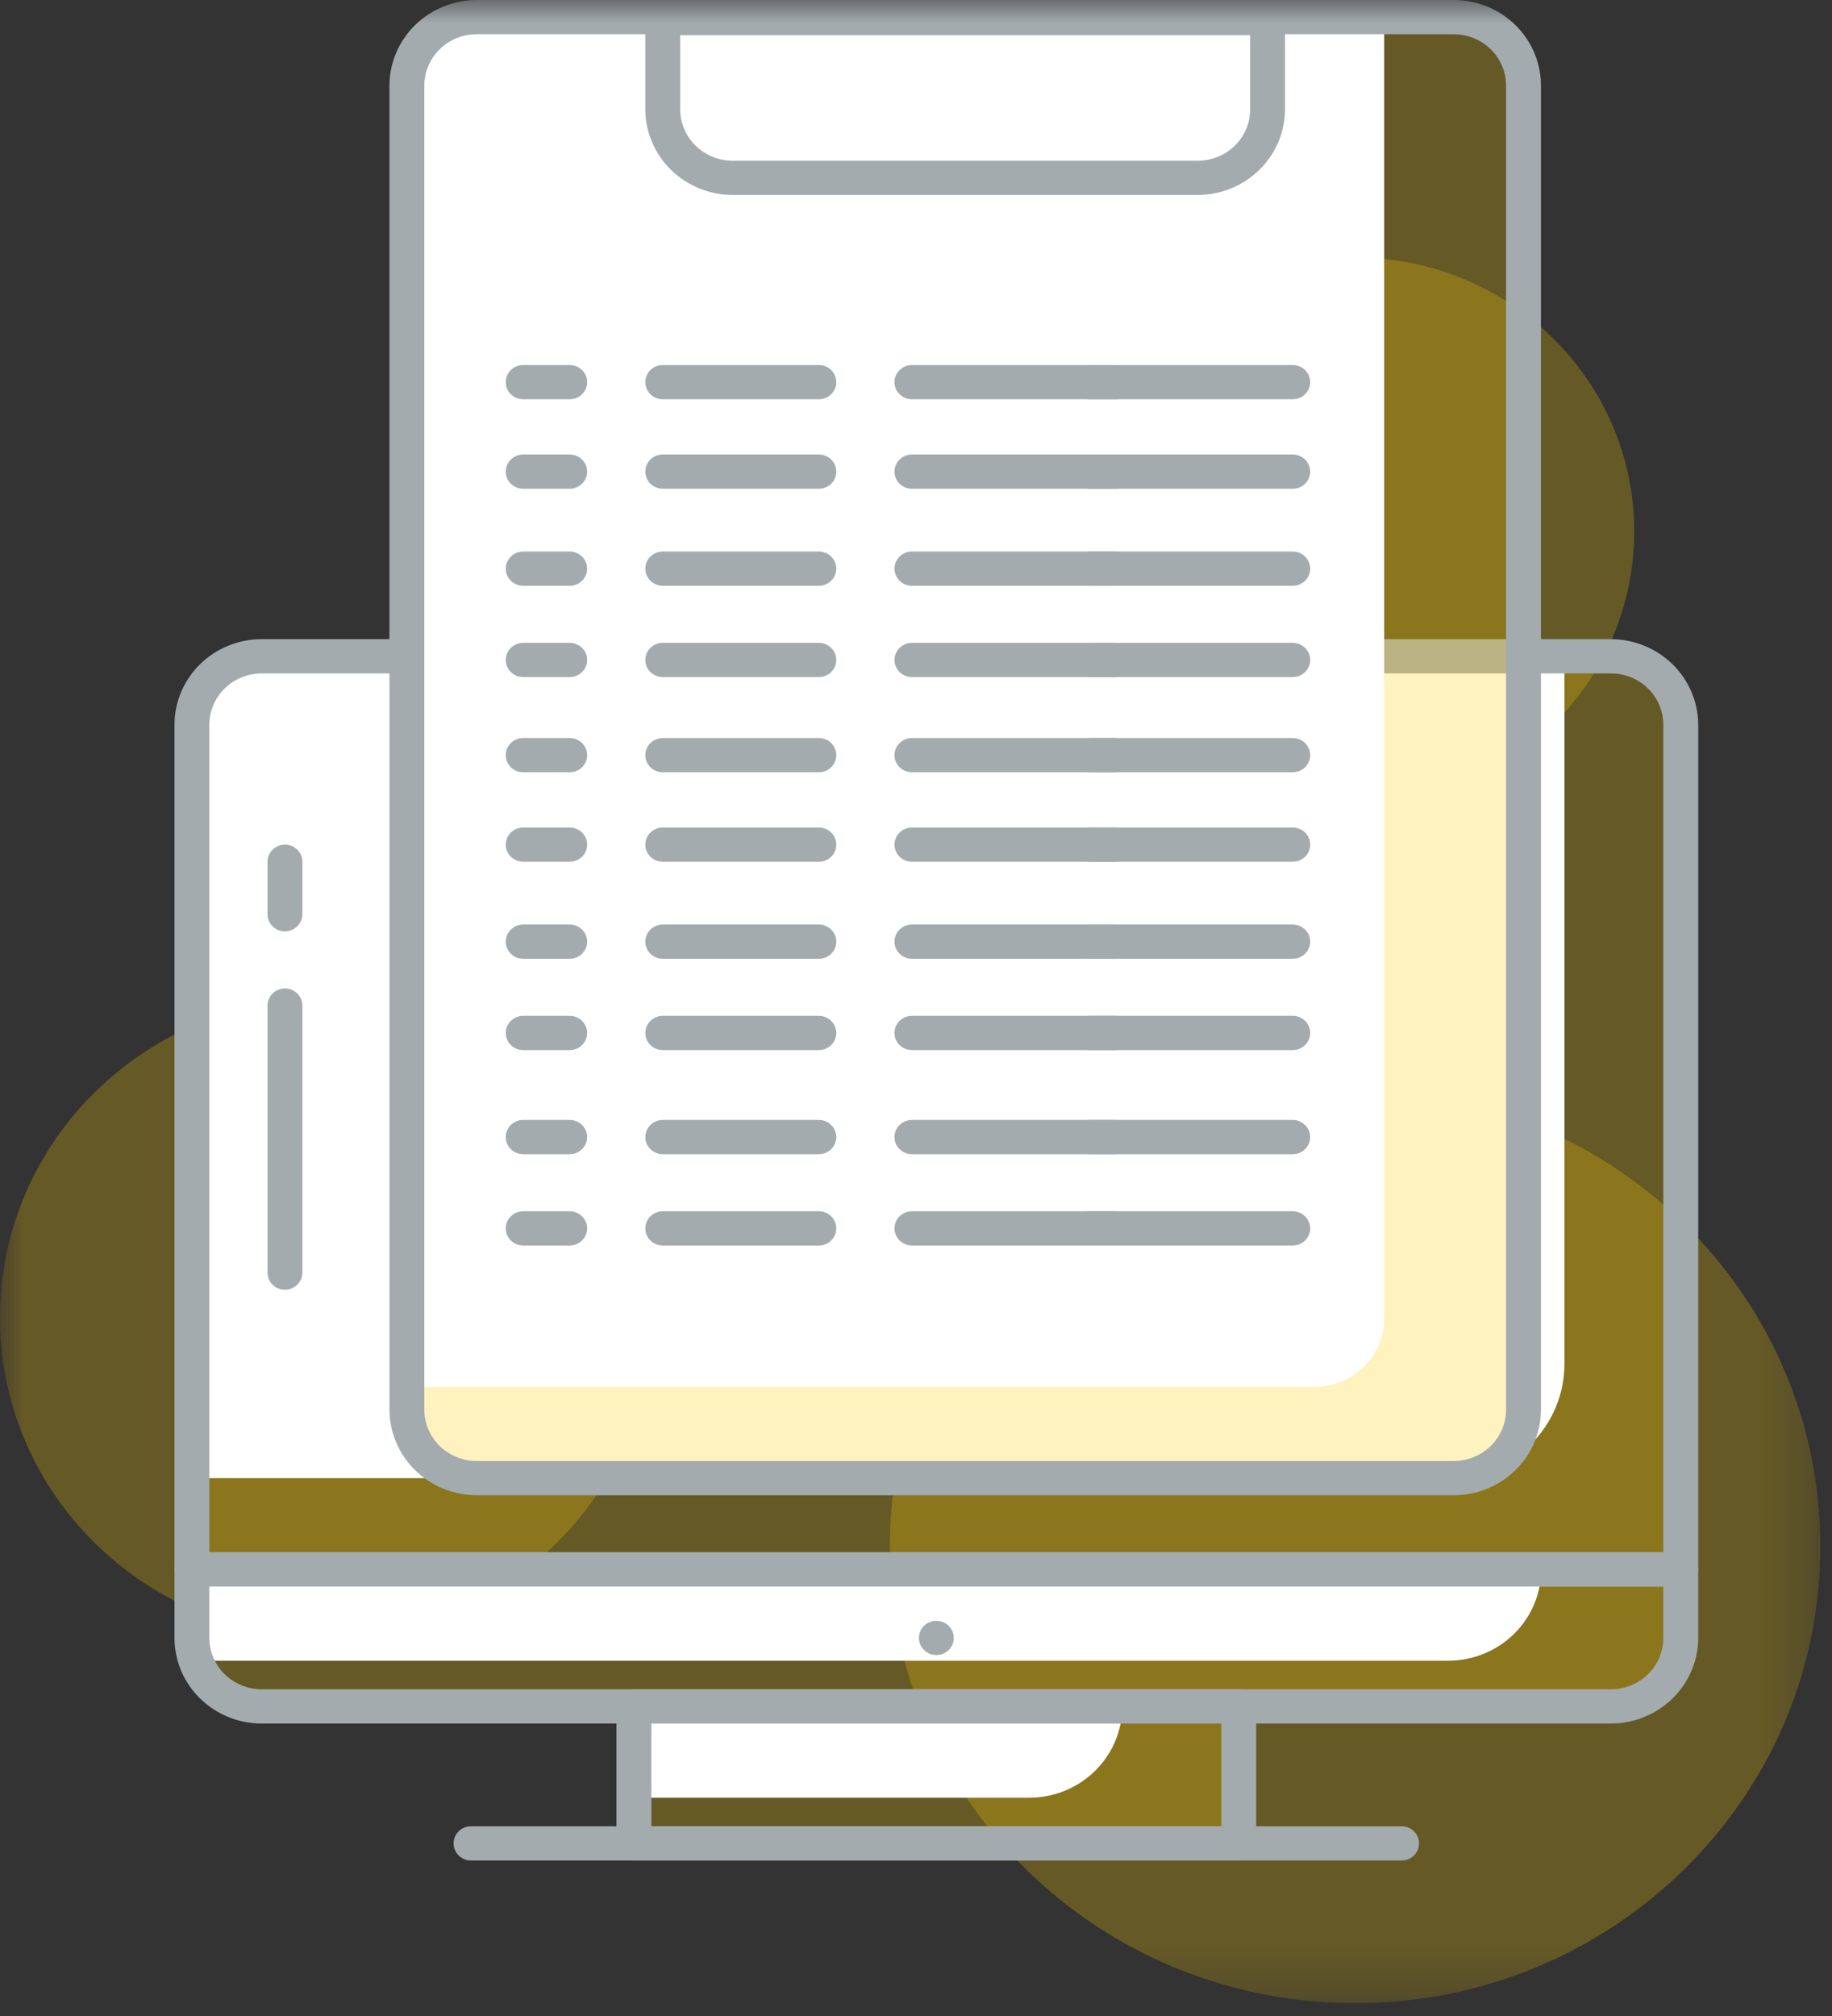 <svg width="40" height="44" viewBox="0 0 40 44" fill="none" xmlns="http://www.w3.org/2000/svg">
<rect x="0" y="0" width="40" height="44" fill="#333333" stroke="none"/>
<g clip-path="url(#clip0_11821_5177)">
<mask id="mask0_11821_5177" style="mask-type:luminance" maskUnits="userSpaceOnUse" x="0" y="0" width="40" height="44">
<path d="M39.745 0H0V43.72H39.745V0Z" fill="white"/>
</mask>
<g mask="url(#mask0_11821_5177)">
<path d="M7.111 35.733C11.038 35.733 14.222 32.61 14.222 28.758C14.222 24.906 11.038 21.783 7.111 21.783C3.184 21.783 0 24.906 0 28.758C0 32.61 3.184 35.733 7.111 35.733Z" fill="#fecd02" fill-opacity="0.25"/>
<path d="M29.587 17.578C32.954 17.578 35.682 14.901 35.682 11.599C35.682 8.297 32.954 5.62 29.587 5.62C26.221 5.62 23.492 8.297 23.492 11.599C23.492 14.901 26.221 17.578 29.587 17.578Z" fill="#fecd02" fill-opacity="0.25"/>
<path d="M29.587 43.72C35.198 43.72 39.746 39.259 39.746 33.755C39.746 28.252 35.198 23.791 29.587 23.791C23.977 23.791 19.429 28.252 19.429 33.755C19.429 39.259 23.977 43.72 29.587 43.72Z" fill="#fecd02" fill-opacity="0.25"/>
<path d="M27.047 37.243H13.841V40.233H27.047V37.243Z" fill="#fecd02" fill-opacity="0.25"/>
<path d="M24.503 37.243H13.836V39.236H22.471C23.01 39.236 23.526 39.026 23.907 38.652C24.288 38.279 24.503 37.772 24.503 37.243Z" fill="white"/>
<path d="M27.047 40.606H13.841C13.74 40.606 13.643 40.567 13.572 40.497C13.5 40.427 13.46 40.331 13.46 40.233V37.243C13.459 37.194 13.469 37.145 13.488 37.099C13.507 37.054 13.534 37.012 13.57 36.977C13.606 36.942 13.648 36.915 13.694 36.896C13.741 36.878 13.791 36.869 13.841 36.869H27.047C27.148 36.869 27.245 36.909 27.317 36.979C27.388 37.049 27.428 37.144 27.428 37.243V40.233C27.427 40.331 27.386 40.425 27.315 40.495C27.244 40.565 27.148 40.605 27.047 40.606ZM14.222 39.859H26.666V37.617H14.222V39.859Z" fill="#A4ABAF"/>
<path d="M5.714 14.324H35.174C35.578 14.324 35.966 14.482 36.252 14.762C36.537 15.042 36.698 15.422 36.698 15.819V34.254H4.19V15.819C4.19 15.422 4.351 15.042 4.637 14.762C4.923 14.482 5.31 14.324 5.714 14.324Z" fill="#fecd02" fill-opacity="0.25"/>
<path d="M5.714 14.324H34.158V29.769C34.158 30.43 33.891 31.064 33.414 31.531C32.938 31.998 32.292 32.261 31.619 32.261H4.19V15.819C4.19 15.422 4.351 15.042 4.637 14.762C4.923 14.482 5.31 14.324 5.714 14.324Z" fill="white"/>
<path d="M36.698 34.627H4.191C4.089 34.627 3.993 34.588 3.921 34.518C3.85 34.448 3.81 34.353 3.81 34.254V15.819C3.81 15.323 4.01 14.848 4.367 14.498C4.725 14.147 5.209 13.95 5.714 13.95H35.174C35.679 13.952 36.163 14.149 36.52 14.499C36.876 14.849 37.078 15.324 37.079 15.819V34.254C37.078 34.352 37.037 34.447 36.966 34.516C36.895 34.586 36.799 34.626 36.698 34.627ZM4.571 33.88H36.317V15.819C36.317 15.522 36.197 15.236 35.982 15.026C35.768 14.816 35.477 14.698 35.174 14.698H5.714C5.411 14.698 5.12 14.816 4.906 15.026C4.692 15.236 4.571 15.522 4.571 15.819V33.88Z" fill="#A4ABAF"/>
<path d="M4.19 34.254H36.698V35.748C36.698 36.145 36.537 36.525 36.252 36.805C35.966 37.085 35.578 37.243 35.174 37.243H5.714C5.31 37.243 4.923 37.085 4.637 36.805C4.351 36.525 4.19 36.145 4.19 35.748V34.254Z" fill="#fecd02" fill-opacity="0.25"/>
<path d="M31.619 36.246H4.19V34.254H33.65C33.65 34.782 33.436 35.289 33.055 35.663C32.674 36.036 32.157 36.246 31.619 36.246Z" fill="white"/>
<path d="M35.174 37.617H5.714C5.209 37.617 4.725 37.42 4.367 37.069C4.01 36.719 3.81 36.244 3.81 35.748V34.254C3.809 34.204 3.818 34.155 3.837 34.11C3.856 34.064 3.884 34.023 3.92 33.988C3.955 33.953 3.997 33.925 4.044 33.907C4.09 33.889 4.14 33.879 4.191 33.88H36.698C36.799 33.88 36.896 33.919 36.967 33.989C37.039 34.059 37.079 34.154 37.079 34.254V35.748C37.078 36.243 36.876 36.718 36.52 37.068C36.163 37.418 35.679 37.615 35.174 37.617ZM4.571 34.627V35.748C4.571 36.046 4.692 36.331 4.906 36.541C5.121 36.751 5.411 36.869 5.714 36.869H35.174C35.477 36.869 35.768 36.751 35.982 36.541C36.197 36.331 36.317 36.046 36.317 35.748V34.627H4.571Z" fill="#A4ABAF"/>
<path d="M30.602 40.606H10.285C10.184 40.606 10.087 40.567 10.016 40.497C9.944 40.426 9.904 40.331 9.904 40.233C9.904 40.133 9.944 40.038 10.016 39.968C10.087 39.898 10.184 39.859 10.285 39.859H30.602C30.703 39.859 30.8 39.898 30.872 39.968C30.943 40.038 30.983 40.133 30.983 40.233C30.983 40.331 30.943 40.426 30.872 40.497C30.8 40.567 30.703 40.606 30.602 40.606Z" fill="#A4ABAF"/>
<path d="M20.445 36.122C20.655 36.122 20.825 35.955 20.825 35.748C20.825 35.542 20.655 35.375 20.445 35.375C20.234 35.375 20.064 35.542 20.064 35.748C20.064 35.955 20.234 36.122 20.445 36.122Z" fill="#A4ABAF"/>
<path d="M6.222 28.15C6.121 28.15 6.024 28.111 5.952 28.041C5.881 27.971 5.841 27.876 5.841 27.776V21.947C5.841 21.848 5.881 21.753 5.952 21.683C6.024 21.613 6.121 21.573 6.222 21.573C6.323 21.573 6.42 21.613 6.491 21.683C6.563 21.753 6.603 21.848 6.603 21.947V27.776C6.601 27.875 6.561 27.97 6.49 28.039C6.419 28.109 6.322 28.149 6.222 28.15Z" fill="#A4ABAF"/>
<path d="M6.222 20.328C6.121 20.328 6.024 20.289 5.952 20.218C5.881 20.148 5.841 20.053 5.841 19.954V18.808C5.841 18.709 5.881 18.614 5.952 18.544C6.024 18.474 6.121 18.435 6.222 18.435C6.323 18.435 6.42 18.474 6.491 18.544C6.563 18.614 6.603 18.709 6.603 18.808V19.954C6.601 20.053 6.561 20.147 6.49 20.217C6.419 20.287 6.322 20.327 6.222 20.328Z" fill="#A4ABAF"/>
<path d="M23.909 26.282C24.961 26.282 25.813 25.445 25.813 24.413C25.813 23.382 24.961 22.545 23.909 22.545C22.857 22.545 22.004 23.382 22.004 24.413C22.004 25.445 22.857 26.282 23.909 26.282Z" fill="white"/>
<path d="M17.559 20.054C18.611 20.054 19.464 19.217 19.464 18.186C19.464 17.154 18.611 16.317 17.559 16.317C16.507 16.317 15.654 17.154 15.654 18.186C15.654 19.217 16.507 20.054 17.559 20.054Z" fill="white"/>
<path d="M31.745 0.394H10.412C9.571 0.394 8.889 1.063 8.889 1.888V30.766C8.889 31.591 9.571 32.261 10.412 32.261H31.745C32.587 32.261 33.269 31.591 33.269 30.766V1.888C33.269 1.063 32.587 0.394 31.745 0.394Z" fill="#fecd02" fill-opacity="0.25"/>
<path d="M10.412 0.374H30.222V28.773C30.222 29.169 30.061 29.55 29.775 29.83C29.49 30.11 29.102 30.268 28.698 30.268H8.889V1.868C8.889 1.472 9.049 1.092 9.335 0.811C9.621 0.531 10.008 0.374 10.412 0.374Z" fill="white"/>
<path d="M31.741 32.634H10.408C9.903 32.633 9.419 32.436 9.062 32.086C8.705 31.735 8.504 31.261 8.503 30.766V1.868C8.504 1.373 8.705 0.899 9.062 0.549C9.419 0.199 9.903 0.001 10.408 0H31.741C32.246 0 32.73 0.197 33.087 0.547C33.445 0.898 33.645 1.373 33.645 1.868V30.766C33.645 31.262 33.445 31.737 33.087 32.087C32.73 32.438 32.246 32.634 31.741 32.634ZM10.408 0.747C10.105 0.747 9.814 0.865 9.6 1.076C9.385 1.286 9.265 1.571 9.265 1.868V30.766C9.265 31.063 9.385 31.348 9.6 31.559C9.814 31.769 10.105 31.887 10.408 31.887H31.741C32.044 31.887 32.334 31.769 32.549 31.559C32.763 31.348 32.884 31.063 32.884 30.766V1.868C32.884 1.571 32.763 1.286 32.549 1.076C32.334 0.865 32.044 0.747 31.741 0.747H10.408Z" fill="#A4ABAF"/>
<path d="M26.153 4.255H15.995C15.49 4.254 15.006 4.056 14.649 3.706C14.292 3.356 14.091 2.882 14.09 2.387V0.394C14.09 0.295 14.13 0.2 14.201 0.129C14.273 0.059 14.37 0.02 14.471 0.02H27.677C27.727 0.019 27.777 0.029 27.824 0.047C27.87 0.066 27.912 0.093 27.948 0.128C27.983 0.163 28.011 0.204 28.03 0.25C28.049 0.296 28.059 0.344 28.058 0.394V2.387C28.056 2.882 27.855 3.356 27.498 3.706C27.142 4.056 26.658 4.254 26.153 4.255ZM14.852 0.767V2.387C14.852 2.684 14.972 2.969 15.187 3.179C15.401 3.389 15.691 3.508 15.995 3.508H26.153C26.456 3.508 26.747 3.389 26.961 3.179C27.176 2.969 27.296 2.684 27.296 2.387V0.767H14.852Z" fill="#A4ABAF"/>
<path d="M24.335 8.714H19.911C19.81 8.714 19.713 8.675 19.642 8.605C19.57 8.535 19.53 8.44 19.53 8.34C19.53 8.241 19.57 8.146 19.642 8.076C19.713 8.006 19.81 7.967 19.911 7.967H24.335C24.436 7.967 24.533 8.006 24.605 8.076C24.676 8.146 24.716 8.241 24.716 8.34C24.716 8.44 24.676 8.535 24.605 8.605C24.533 8.675 24.436 8.714 24.335 8.714Z" fill="#A4ABAF"/>
<path d="M28.226 8.714H23.802C23.701 8.714 23.604 8.675 23.532 8.605C23.461 8.535 23.421 8.44 23.421 8.34C23.421 8.241 23.461 8.146 23.532 8.076C23.604 8.006 23.701 7.967 23.802 7.967H28.226C28.327 7.967 28.424 8.006 28.495 8.076C28.567 8.146 28.607 8.241 28.607 8.34C28.607 8.44 28.567 8.535 28.495 8.605C28.424 8.675 28.327 8.714 28.226 8.714Z" fill="#A4ABAF"/>
<path d="M17.879 8.714H14.471C14.37 8.714 14.273 8.675 14.201 8.605C14.13 8.535 14.09 8.44 14.09 8.34C14.09 8.241 14.13 8.146 14.201 8.076C14.273 8.006 14.37 7.967 14.471 7.967H17.879C17.98 7.967 18.077 8.006 18.148 8.076C18.22 8.146 18.26 8.241 18.26 8.34C18.26 8.44 18.22 8.535 18.148 8.605C18.077 8.675 17.98 8.714 17.879 8.714Z" fill="#A4ABAF"/>
<path d="M12.439 8.714H11.423C11.322 8.714 11.225 8.675 11.154 8.605C11.082 8.535 11.042 8.44 11.042 8.34C11.042 8.241 11.082 8.146 11.154 8.076C11.225 8.006 11.322 7.967 11.423 7.967H12.439C12.54 7.967 12.637 8.006 12.708 8.076C12.78 8.146 12.82 8.241 12.82 8.34C12.82 8.44 12.78 8.535 12.708 8.605C12.637 8.675 12.54 8.714 12.439 8.714Z" fill="#A4ABAF"/>
<path d="M24.335 10.667H19.911C19.81 10.667 19.713 10.628 19.642 10.558C19.57 10.488 19.53 10.393 19.53 10.293C19.53 10.194 19.57 10.099 19.642 10.029C19.713 9.959 19.81 9.92 19.911 9.92H24.335C24.436 9.92 24.533 9.959 24.605 10.029C24.676 10.099 24.716 10.194 24.716 10.293C24.716 10.393 24.676 10.488 24.605 10.558C24.533 10.628 24.436 10.667 24.335 10.667Z" fill="#A4ABAF"/>
<path d="M28.226 10.667H23.802C23.701 10.667 23.604 10.628 23.532 10.558C23.461 10.488 23.421 10.393 23.421 10.293C23.421 10.194 23.461 10.099 23.532 10.029C23.604 9.959 23.701 9.92 23.802 9.92H28.226C28.327 9.92 28.424 9.959 28.495 10.029C28.567 10.099 28.607 10.194 28.607 10.293C28.607 10.393 28.567 10.488 28.495 10.558C28.424 10.628 28.327 10.667 28.226 10.667Z" fill="#A4ABAF"/>
<path d="M17.879 10.667H14.471C14.37 10.667 14.273 10.628 14.201 10.558C14.13 10.488 14.09 10.393 14.09 10.293C14.09 10.194 14.13 10.099 14.201 10.029C14.273 9.959 14.37 9.92 14.471 9.92H17.879C17.98 9.92 18.077 9.959 18.148 10.029C18.22 10.099 18.26 10.194 18.26 10.293C18.26 10.393 18.22 10.488 18.148 10.558C18.077 10.628 17.98 10.667 17.879 10.667Z" fill="#A4ABAF"/>
<path d="M12.439 10.667H11.423C11.322 10.667 11.225 10.628 11.154 10.558C11.082 10.488 11.042 10.393 11.042 10.293C11.042 10.194 11.082 10.099 11.154 10.029C11.225 9.959 11.322 9.92 11.423 9.92H12.439C12.54 9.92 12.637 9.959 12.708 10.029C12.78 10.099 12.82 10.194 12.82 10.293C12.82 10.393 12.78 10.488 12.708 10.558C12.637 10.628 12.54 10.667 12.439 10.667Z" fill="#A4ABAF"/>
<path d="M24.335 12.785H19.911C19.81 12.785 19.713 12.745 19.642 12.675C19.57 12.605 19.53 12.51 19.53 12.411C19.53 12.312 19.57 12.217 19.642 12.147C19.713 12.077 19.81 12.037 19.911 12.037H24.335C24.436 12.037 24.533 12.077 24.605 12.147C24.676 12.217 24.716 12.312 24.716 12.411C24.716 12.51 24.676 12.605 24.605 12.675C24.533 12.745 24.436 12.785 24.335 12.785Z" fill="#A4ABAF"/>
<path d="M28.226 12.785H23.802C23.701 12.785 23.604 12.745 23.532 12.675C23.461 12.605 23.421 12.51 23.421 12.411C23.421 12.312 23.461 12.217 23.532 12.147C23.604 12.077 23.701 12.037 23.802 12.037H28.226C28.327 12.037 28.424 12.077 28.495 12.147C28.567 12.217 28.607 12.312 28.607 12.411C28.607 12.51 28.567 12.605 28.495 12.675C28.424 12.745 28.327 12.785 28.226 12.785Z" fill="#A4ABAF"/>
<path d="M17.879 12.785H14.471C14.37 12.785 14.273 12.745 14.201 12.675C14.13 12.605 14.09 12.51 14.09 12.411C14.09 12.312 14.13 12.217 14.201 12.147C14.273 12.077 14.37 12.037 14.471 12.037H17.879C17.98 12.037 18.077 12.077 18.148 12.147C18.22 12.217 18.26 12.312 18.26 12.411C18.26 12.51 18.22 12.605 18.148 12.675C18.077 12.745 17.98 12.785 17.879 12.785Z" fill="#A4ABAF"/>
<path d="M12.439 12.785H11.423C11.322 12.785 11.225 12.745 11.154 12.675C11.082 12.605 11.042 12.51 11.042 12.411C11.042 12.312 11.082 12.217 11.154 12.147C11.225 12.077 11.322 12.037 11.423 12.037H12.439C12.54 12.037 12.637 12.077 12.708 12.147C12.78 12.217 12.82 12.312 12.82 12.411C12.82 12.51 12.78 12.605 12.708 12.675C12.637 12.745 12.54 12.785 12.439 12.785Z" fill="#A4ABAF"/>
<path d="M24.335 14.778H19.911C19.81 14.778 19.713 14.738 19.642 14.668C19.57 14.598 19.53 14.503 19.53 14.404C19.53 14.305 19.57 14.21 19.642 14.14C19.713 14.07 19.81 14.03 19.911 14.03H24.335C24.436 14.03 24.533 14.07 24.605 14.14C24.676 14.21 24.716 14.305 24.716 14.404C24.716 14.503 24.676 14.598 24.605 14.668C24.533 14.738 24.436 14.778 24.335 14.778Z" fill="#A4ABAF"/>
<path d="M28.226 14.778H23.802C23.701 14.778 23.604 14.738 23.532 14.668C23.461 14.598 23.421 14.503 23.421 14.404C23.421 14.305 23.461 14.21 23.532 14.14C23.604 14.07 23.701 14.03 23.802 14.03H28.226C28.327 14.03 28.424 14.07 28.495 14.14C28.567 14.21 28.607 14.305 28.607 14.404C28.607 14.503 28.567 14.598 28.495 14.668C28.424 14.738 28.327 14.778 28.226 14.778Z" fill="#A4ABAF"/>
<path d="M17.879 14.778H14.471C14.37 14.778 14.273 14.738 14.201 14.668C14.13 14.598 14.09 14.503 14.09 14.404C14.09 14.305 14.13 14.21 14.201 14.14C14.273 14.07 14.37 14.03 14.471 14.03H17.879C17.98 14.03 18.077 14.07 18.148 14.14C18.22 14.21 18.26 14.305 18.26 14.404C18.26 14.503 18.22 14.598 18.148 14.668C18.077 14.738 17.98 14.778 17.879 14.778Z" fill="#A4ABAF"/>
<path d="M12.439 14.778H11.423C11.322 14.778 11.225 14.738 11.154 14.668C11.082 14.598 11.042 14.503 11.042 14.404C11.042 14.305 11.082 14.21 11.154 14.14C11.225 14.07 11.322 14.03 11.423 14.03H12.439C12.54 14.03 12.637 14.07 12.708 14.14C12.78 14.21 12.82 14.305 12.82 14.404C12.82 14.503 12.78 14.598 12.708 14.668C12.637 14.738 12.54 14.778 12.439 14.778Z" fill="#A4ABAF"/>
<path d="M24.335 16.855H19.911C19.81 16.855 19.713 16.816 19.642 16.746C19.57 16.676 19.53 16.581 19.53 16.482C19.53 16.382 19.57 16.287 19.642 16.217C19.713 16.147 19.81 16.108 19.911 16.108H24.335C24.436 16.108 24.533 16.147 24.605 16.217C24.676 16.287 24.716 16.382 24.716 16.482C24.716 16.581 24.676 16.676 24.605 16.746C24.533 16.816 24.436 16.855 24.335 16.855Z" fill="#A4ABAF"/>
<path d="M28.226 16.855H23.802C23.701 16.855 23.604 16.816 23.532 16.746C23.461 16.676 23.421 16.581 23.421 16.482C23.421 16.382 23.461 16.287 23.532 16.217C23.604 16.147 23.701 16.108 23.802 16.108H28.226C28.327 16.108 28.424 16.147 28.495 16.217C28.567 16.287 28.607 16.382 28.607 16.482C28.607 16.581 28.567 16.676 28.495 16.746C28.424 16.816 28.327 16.855 28.226 16.855Z" fill="#A4ABAF"/>
<path d="M17.879 16.855H14.471C14.37 16.855 14.273 16.816 14.201 16.746C14.13 16.676 14.09 16.581 14.09 16.482C14.09 16.382 14.13 16.287 14.201 16.217C14.273 16.147 14.37 16.108 14.471 16.108H17.879C17.98 16.108 18.077 16.147 18.148 16.217C18.22 16.287 18.26 16.382 18.26 16.482C18.26 16.581 18.22 16.676 18.148 16.746C18.077 16.816 17.98 16.855 17.879 16.855Z" fill="#A4ABAF"/>
<path d="M12.439 16.855H11.423C11.322 16.855 11.225 16.816 11.154 16.746C11.082 16.676 11.042 16.581 11.042 16.482C11.042 16.382 11.082 16.287 11.154 16.217C11.225 16.147 11.322 16.108 11.423 16.108H12.439C12.54 16.108 12.637 16.147 12.708 16.217C12.78 16.287 12.82 16.382 12.82 16.482C12.82 16.581 12.78 16.676 12.708 16.746C12.637 16.816 12.54 16.855 12.439 16.855Z" fill="#A4ABAF"/>
<path d="M24.335 18.808H19.911C19.81 18.808 19.713 18.769 19.642 18.699C19.57 18.629 19.53 18.534 19.53 18.435C19.53 18.336 19.57 18.241 19.642 18.17C19.713 18.1 19.81 18.061 19.911 18.061H24.335C24.436 18.061 24.533 18.1 24.605 18.17C24.676 18.241 24.716 18.336 24.716 18.435C24.716 18.534 24.676 18.629 24.605 18.699C24.533 18.769 24.436 18.808 24.335 18.808Z" fill="#A4ABAF"/>
<path d="M28.226 18.808H23.802C23.701 18.808 23.604 18.769 23.532 18.699C23.461 18.629 23.421 18.534 23.421 18.435C23.421 18.336 23.461 18.241 23.532 18.17C23.604 18.1 23.701 18.061 23.802 18.061H28.226C28.327 18.061 28.424 18.1 28.495 18.17C28.567 18.241 28.607 18.336 28.607 18.435C28.607 18.534 28.567 18.629 28.495 18.699C28.424 18.769 28.327 18.808 28.226 18.808Z" fill="#A4ABAF"/>
<path d="M17.879 18.808H14.471C14.37 18.808 14.273 18.769 14.201 18.699C14.13 18.629 14.09 18.534 14.09 18.435C14.09 18.336 14.13 18.241 14.201 18.17C14.273 18.1 14.37 18.061 14.471 18.061H17.879C17.98 18.061 18.077 18.1 18.148 18.17C18.22 18.241 18.26 18.336 18.26 18.435C18.26 18.534 18.22 18.629 18.148 18.699C18.077 18.769 17.98 18.808 17.879 18.808Z" fill="#A4ABAF"/>
<path d="M12.439 18.808H11.423C11.322 18.808 11.225 18.769 11.154 18.699C11.082 18.629 11.042 18.534 11.042 18.435C11.042 18.336 11.082 18.241 11.154 18.17C11.225 18.1 11.322 18.061 11.423 18.061H12.439C12.54 18.061 12.637 18.1 12.708 18.17C12.78 18.241 12.82 18.336 12.82 18.435C12.82 18.534 12.78 18.629 12.708 18.699C12.637 18.769 12.54 18.808 12.439 18.808Z" fill="#A4ABAF"/>
<path d="M24.335 20.926H19.911C19.81 20.926 19.713 20.887 19.642 20.816C19.57 20.746 19.53 20.651 19.53 20.552C19.53 20.453 19.57 20.358 19.642 20.288C19.713 20.218 19.81 20.178 19.911 20.178H24.335C24.436 20.178 24.533 20.218 24.605 20.288C24.676 20.358 24.716 20.453 24.716 20.552C24.716 20.651 24.676 20.746 24.605 20.816C24.533 20.887 24.436 20.926 24.335 20.926Z" fill="#A4ABAF"/>
<path d="M28.226 20.926H23.802C23.701 20.926 23.604 20.887 23.532 20.816C23.461 20.746 23.421 20.651 23.421 20.552C23.421 20.453 23.461 20.358 23.532 20.288C23.604 20.218 23.701 20.178 23.802 20.178H28.226C28.327 20.178 28.424 20.218 28.495 20.288C28.567 20.358 28.607 20.453 28.607 20.552C28.607 20.651 28.567 20.746 28.495 20.816C28.424 20.887 28.327 20.926 28.226 20.926Z" fill="#A4ABAF"/>
<path d="M17.879 20.926H14.471C14.37 20.926 14.273 20.887 14.201 20.816C14.13 20.746 14.09 20.651 14.09 20.552C14.09 20.453 14.13 20.358 14.201 20.288C14.273 20.218 14.37 20.178 14.471 20.178H17.879C17.98 20.178 18.077 20.218 18.148 20.288C18.22 20.358 18.26 20.453 18.26 20.552C18.26 20.651 18.22 20.746 18.148 20.816C18.077 20.887 17.98 20.926 17.879 20.926Z" fill="#A4ABAF"/>
<path d="M12.439 20.926H11.423C11.322 20.926 11.225 20.887 11.154 20.816C11.082 20.746 11.042 20.651 11.042 20.552C11.042 20.453 11.082 20.358 11.154 20.288C11.225 20.218 11.322 20.178 11.423 20.178H12.439C12.54 20.178 12.637 20.218 12.708 20.288C12.78 20.358 12.82 20.453 12.82 20.552C12.82 20.651 12.78 20.746 12.708 20.816C12.637 20.887 12.54 20.926 12.439 20.926Z" fill="#A4ABAF"/>
<path d="M24.335 22.919H19.911C19.81 22.919 19.713 22.879 19.642 22.809C19.57 22.739 19.53 22.644 19.53 22.545C19.53 22.446 19.57 22.351 19.642 22.281C19.713 22.211 19.81 22.171 19.911 22.171H24.335C24.436 22.171 24.533 22.211 24.605 22.281C24.676 22.351 24.716 22.446 24.716 22.545C24.716 22.644 24.676 22.739 24.605 22.809C24.533 22.879 24.436 22.919 24.335 22.919Z" fill="#A4ABAF"/>
<path d="M28.226 22.919H23.802C23.701 22.919 23.604 22.879 23.532 22.809C23.461 22.739 23.421 22.644 23.421 22.545C23.421 22.446 23.461 22.351 23.532 22.281C23.604 22.211 23.701 22.171 23.802 22.171H28.226C28.327 22.171 28.424 22.211 28.495 22.281C28.567 22.351 28.607 22.446 28.607 22.545C28.607 22.644 28.567 22.739 28.495 22.809C28.424 22.879 28.327 22.919 28.226 22.919Z" fill="#A4ABAF"/>
<path d="M17.879 22.919H14.471C14.37 22.919 14.273 22.879 14.201 22.809C14.13 22.739 14.09 22.644 14.09 22.545C14.09 22.446 14.13 22.351 14.201 22.281C14.273 22.211 14.37 22.171 14.471 22.171H17.879C17.98 22.171 18.077 22.211 18.148 22.281C18.22 22.351 18.26 22.446 18.26 22.545C18.26 22.644 18.22 22.739 18.148 22.809C18.077 22.879 17.98 22.919 17.879 22.919Z" fill="#A4ABAF"/>
<path d="M12.439 22.919H11.423C11.322 22.919 11.225 22.879 11.154 22.809C11.082 22.739 11.042 22.644 11.042 22.545C11.042 22.446 11.082 22.351 11.154 22.281C11.225 22.211 11.322 22.171 11.423 22.171H12.439C12.54 22.171 12.637 22.211 12.708 22.281C12.78 22.351 12.82 22.446 12.82 22.545C12.82 22.644 12.78 22.739 12.708 22.809C12.637 22.879 12.54 22.919 12.439 22.919Z" fill="#A4ABAF"/>
<path d="M24.335 25.191H19.911C19.81 25.191 19.713 25.151 19.642 25.081C19.57 25.011 19.53 24.916 19.53 24.817C19.53 24.718 19.57 24.623 19.642 24.553C19.713 24.483 19.81 24.443 19.911 24.443H24.335C24.436 24.443 24.533 24.483 24.605 24.553C24.676 24.623 24.716 24.718 24.716 24.817C24.716 24.916 24.676 25.011 24.605 25.081C24.533 25.151 24.436 25.191 24.335 25.191Z" fill="#A4ABAF"/>
<path d="M28.226 25.191H23.802C23.701 25.191 23.604 25.151 23.532 25.081C23.461 25.011 23.421 24.916 23.421 24.817C23.421 24.718 23.461 24.623 23.532 24.553C23.604 24.483 23.701 24.443 23.802 24.443H28.226C28.327 24.443 28.424 24.483 28.495 24.553C28.567 24.623 28.607 24.718 28.607 24.817C28.607 24.916 28.567 25.011 28.495 25.081C28.424 25.151 28.327 25.191 28.226 25.191Z" fill="#A4ABAF"/>
<path d="M17.879 25.191H14.471C14.37 25.191 14.273 25.151 14.201 25.081C14.13 25.011 14.09 24.916 14.09 24.817C14.09 24.718 14.13 24.623 14.201 24.553C14.273 24.483 14.37 24.443 14.471 24.443H17.879C17.98 24.443 18.077 24.483 18.148 24.553C18.22 24.623 18.26 24.718 18.26 24.817C18.26 24.916 18.22 25.011 18.148 25.081C18.077 25.151 17.98 25.191 17.879 25.191Z" fill="#A4ABAF"/>
<path d="M12.439 25.191H11.423C11.322 25.191 11.225 25.151 11.154 25.081C11.082 25.011 11.042 24.916 11.042 24.817C11.042 24.718 11.082 24.623 11.154 24.553C11.225 24.483 11.322 24.443 11.423 24.443H12.439C12.54 24.443 12.637 24.483 12.708 24.553C12.78 24.623 12.82 24.718 12.82 24.817C12.82 24.916 12.78 25.011 12.708 25.081C12.637 25.151 12.54 25.191 12.439 25.191Z" fill="#A4ABAF"/>
<path d="M24.335 27.184H19.911C19.81 27.184 19.713 27.144 19.642 27.074C19.57 27.004 19.53 26.909 19.53 26.81C19.53 26.711 19.57 26.616 19.642 26.546C19.713 26.476 19.81 26.436 19.911 26.436H24.335C24.436 26.436 24.533 26.476 24.605 26.546C24.676 26.616 24.716 26.711 24.716 26.81C24.716 26.909 24.676 27.004 24.605 27.074C24.533 27.144 24.436 27.184 24.335 27.184Z" fill="#A4ABAF"/>
<path d="M28.226 27.184H23.802C23.701 27.184 23.604 27.144 23.532 27.074C23.461 27.004 23.421 26.909 23.421 26.81C23.421 26.711 23.461 26.616 23.532 26.546C23.604 26.476 23.701 26.436 23.802 26.436H28.226C28.327 26.436 28.424 26.476 28.495 26.546C28.567 26.616 28.607 26.711 28.607 26.81C28.607 26.909 28.567 27.004 28.495 27.074C28.424 27.144 28.327 27.184 28.226 27.184Z" fill="#A4ABAF"/>
<path d="M17.879 27.184H14.471C14.37 27.184 14.273 27.144 14.201 27.074C14.13 27.004 14.09 26.909 14.09 26.81C14.09 26.711 14.13 26.616 14.201 26.546C14.273 26.476 14.37 26.436 14.471 26.436H17.879C17.98 26.436 18.077 26.476 18.148 26.546C18.22 26.616 18.26 26.711 18.26 26.81C18.26 26.909 18.22 27.004 18.148 27.074C18.077 27.144 17.98 27.184 17.879 27.184Z" fill="#A4ABAF"/>
<path d="M12.439 27.184H11.423C11.322 27.184 11.225 27.144 11.154 27.074C11.082 27.004 11.042 26.909 11.042 26.81C11.042 26.711 11.082 26.616 11.154 26.546C11.225 26.476 11.322 26.436 11.423 26.436H12.439C12.54 26.436 12.637 26.476 12.708 26.546C12.78 26.616 12.82 26.711 12.82 26.81C12.82 26.909 12.78 27.004 12.708 27.074C12.637 27.144 12.54 27.184 12.439 27.184Z" fill="#A4ABAF"/>
</g>
</g>
<defs>
<clipPath id="clip0_11821_5177">
<rect width="39.745" height="43.72" fill="white"/>
</clipPath>
</defs>
</svg>
